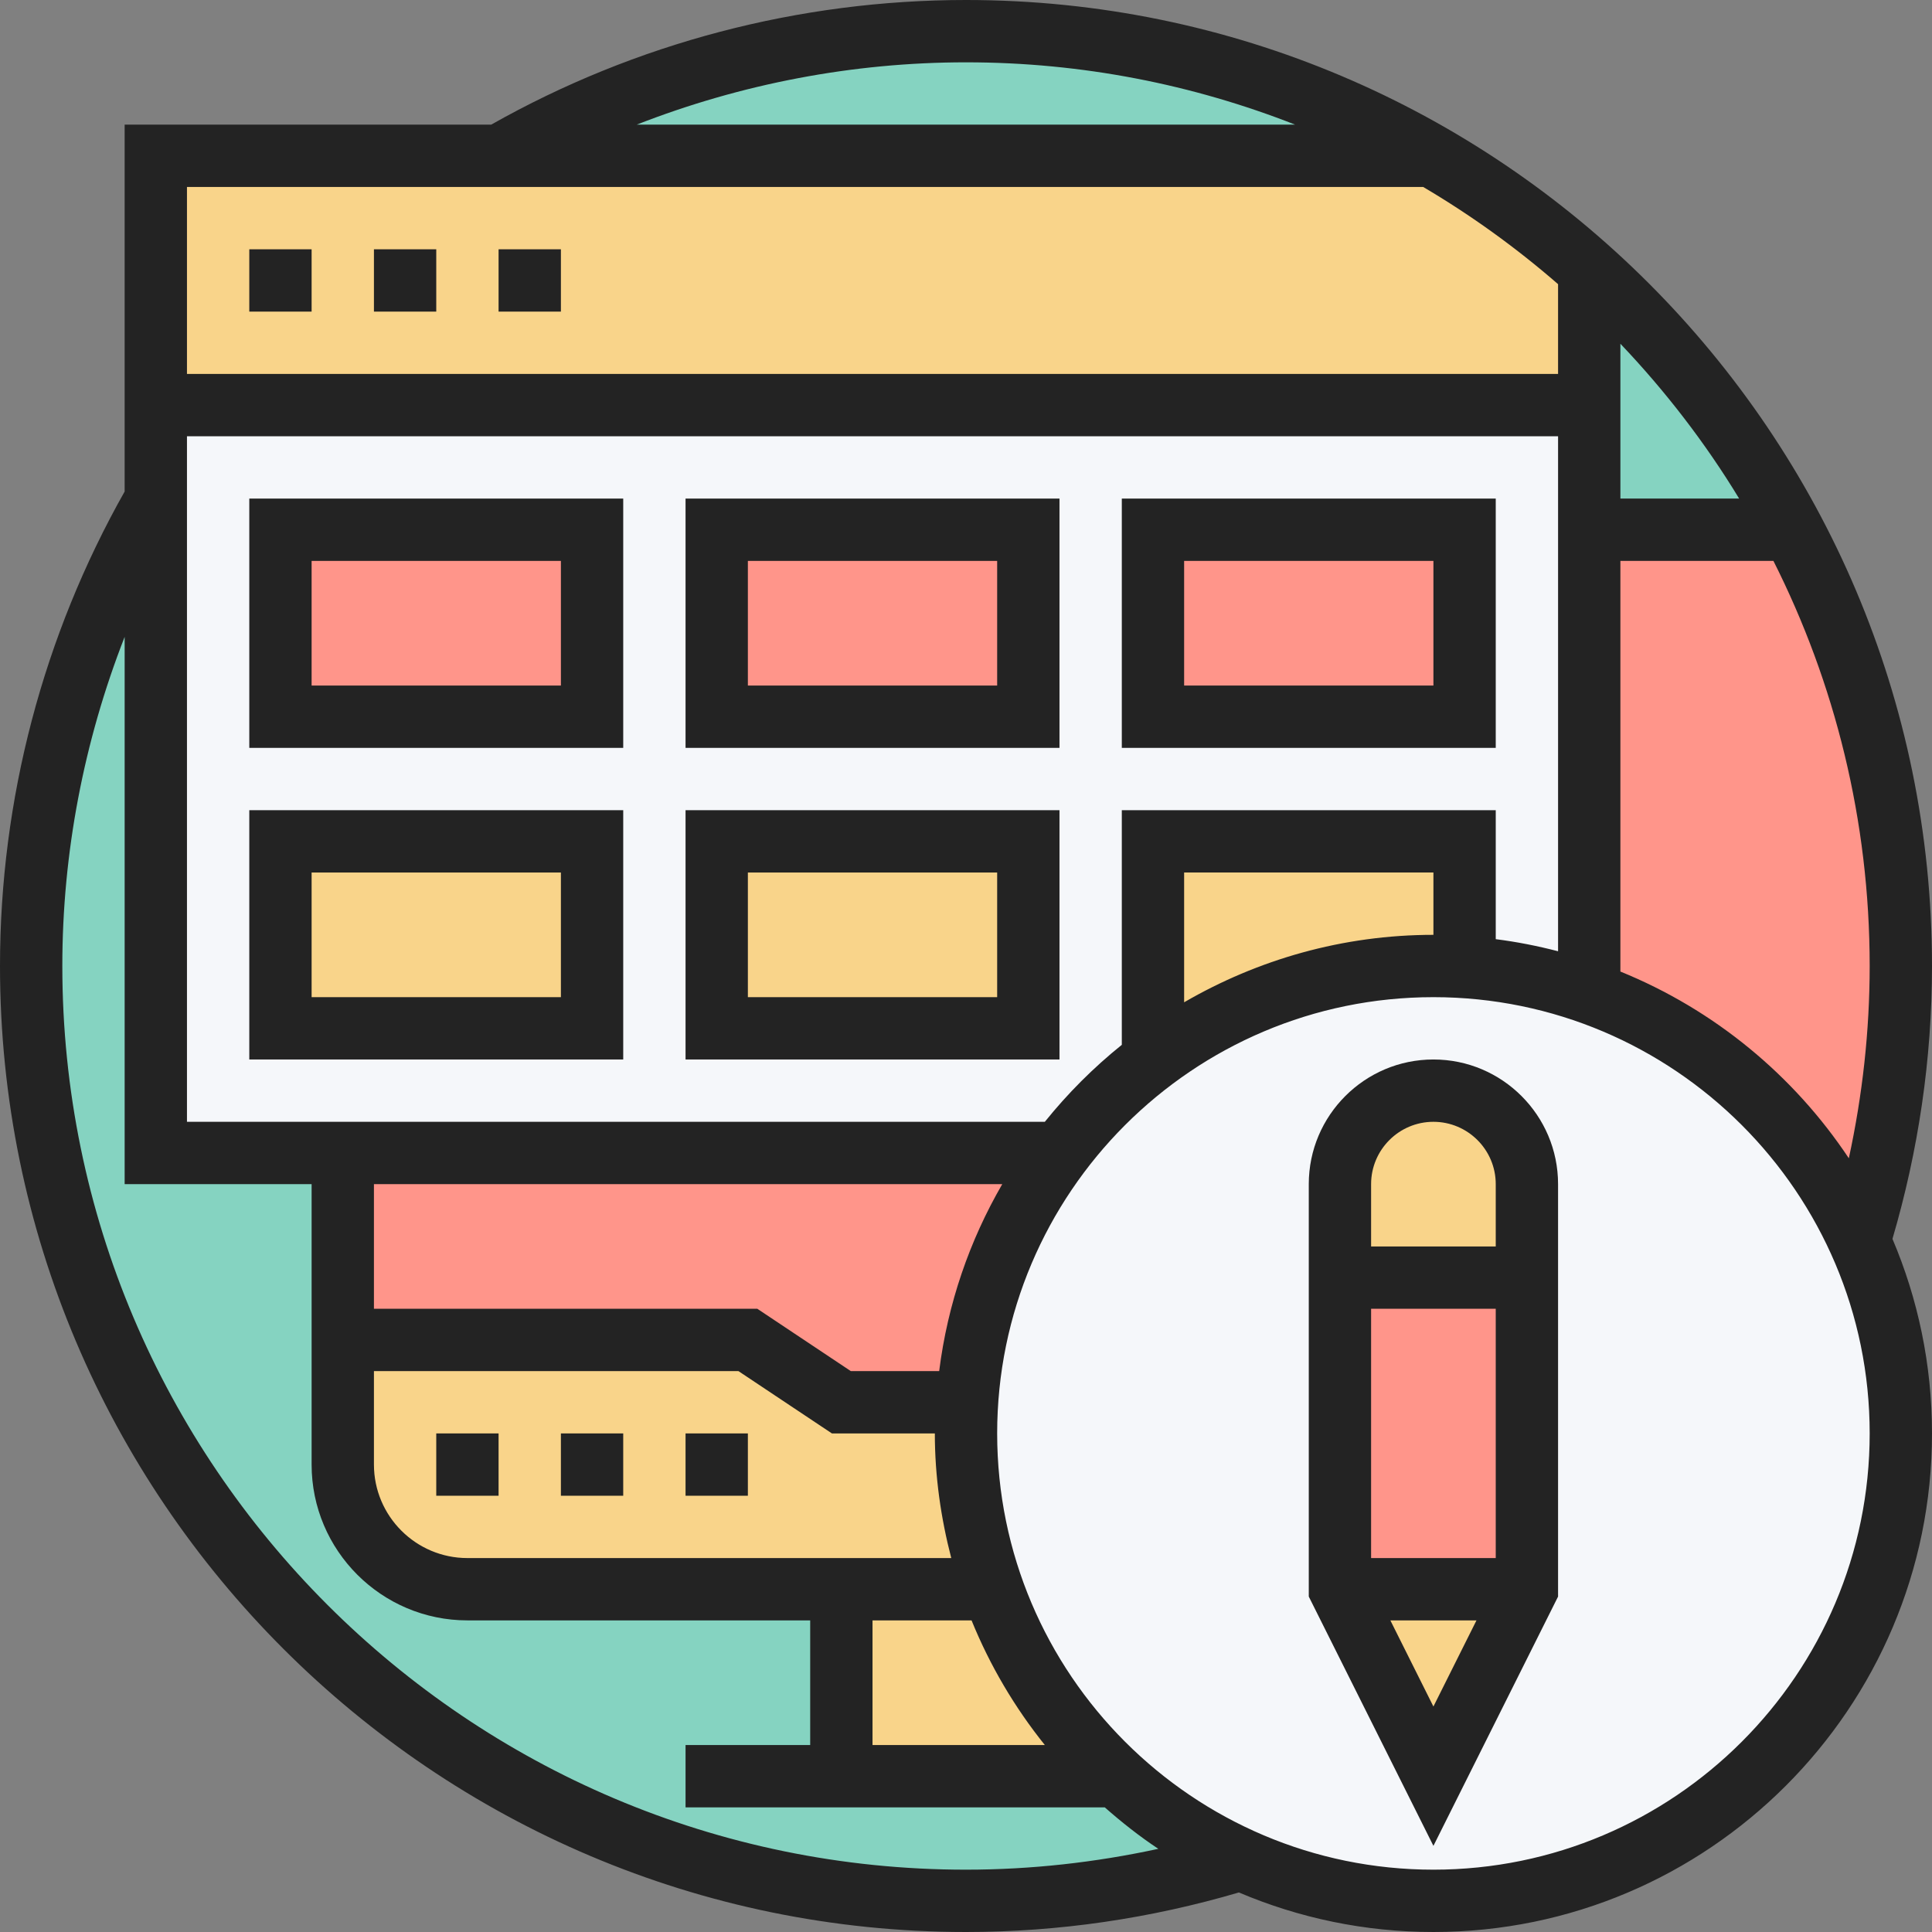 <svg height="496pt" viewBox="0 0 496 496" width="496pt" xmlns="http://www.w3.org/2000/svg"><rect x="0" y="0" width="496" height="496" fill="#808080" stroke="none"/><path d="m488 248c0 132.547-107.453 240-240 240s-240-107.453-240-240 107.453-240 240-240 240 107.453 240 240zm0 0" fill="#85d3c1"/><path d="m344 328v80l24 48 24-48v-104c0-13.281-10.719-24-24-24-6.641 0-12.641 2.719-16.961 7.039-4.32 4.32-7.039 10.32-7.039 16.961zm133.359-9.281c6.879 15.043 10.641 31.68 10.641 49.281 0 66.238-53.762 120-120 120-17.602 0-34.238-3.762-49.281-10.641-11.918-5.359-22.797-12.641-32.238-21.438-14.16-13.043-25.121-29.441-31.602-47.922-4.48-12.559-6.879-26-6.879-40 0-2.719.078-5.359.32-8 1.52-23.922 10.16-46 23.68-64 6.879-9.121 14.879-17.121 24-24 20-15.039 44.961-24 72-24 2.719 0 5.359.078 8 .32 10.641.641 20.961 2.719 30.641 6.078 31.52 10.723 57.199 34.242 70.719 64.32zm0 0" fill="#f5f7fa"/><path d="m392 304v24h-48v-24c0-6.641 2.719-12.641 7.039-16.961 4.32-4.32 10.32-7.039 16.961-7.039 13.281 0 24 10.719 24 24zm0 0" fill="#f9d48a"/><path d="m344 328h48v80h-48zm0 0" fill="#ff958a"/><path d="m392 408-24 48-24-48zm0 0" fill="#f9d48a"/><path d="m488 248c0 24.641-3.762 48.32-10.641 70.719-13.52-30.078-39.199-53.598-70.719-64.32l1.359-4v-114.398h52.238c17.762 33.441 27.762 71.52 27.762 112zm0 0" fill="#ff958a"/><path d="m88 296h184c-13.52 18-22.16 40.078-23.68 64h-32.32l-24-16h-104zm0 0" fill="#ff958a"/><path d="m40 104v-64h327.602c14.477 8.238 28 18.078 40.398 29.199v34.801zm0 0" fill="#f9d48a"/><path d="m286.398 456h-70.398v-48h38.879c6.48 18.48 17.441 34.879 31.602 47.922zm0 0" fill="#f9d48a"/><path d="m120 408c-17.68 0-32-14.32-32-32v-32h104l24 16h32.32c-.242 2.641-.32 5.281-.32 8 0 14 2.398 27.441 6.879 40zm0 0" fill="#f9d48a"/><path d="m408 136v114.398l-1.359 4c-9.68-3.359-20-5.438-30.641-6.078v-32.32h-80v56c-9.121 6.879-17.121 14.879-24 24h-232v-192h368zm-32 48v-48h-80v48zm-112 80v-48h-80v48zm0-80v-48h-80v48zm-112 80v-48h-80v48zm0-80v-48h-80v48zm0 0" fill="#f5f7fa"/><path d="m72 216h80v48h-80zm0 0" fill="#f9d48a"/><path d="m184 216h80v48h-80zm0 0" fill="#f9d48a"/><path d="m376 248.238v.082c-2.641-.242-5.281-.32-8-.32-27.039 0-52 8.961-72 24v-56h80zm0 0" fill="#f9d48a"/><path d="m296 136h80v48h-80zm0 0" fill="#ff958a"/><path d="m184 136h80v48h-80zm0 0" fill="#ff958a"/><path d="m72 136h80v48h-80zm0 0" fill="#ff958a"/><g fill="#232323"><path d="m176 368h16v16h-16zm0 0"/><path d="m144 368h16v16h-16zm0 0"/><path d="m112 368h16v16h-16zm0 0"/><path d="m368 272c-17.648 0-32 14.352-32 32v105.887l32 64 32-64v-105.887c0-17.648-14.352-32-32-32zm0 16c8.824 0 16 7.176 16 16v16h-32v-16c0-8.824 7.176-16 16-16zm-16 112v-64h32v64zm4.945 16h22.109l-11.055 22.113zm0 0"/><path d="m496 248c0-136.742-111.258-248-248-248-42.762 0-84.887 11.07-121.895 32h-94.105v94.191c-20.902 37-32 79.047-32 121.809 0 136.742 111.258 248 248 248 23.832 0 47.367-3.48 70.062-10.152 15.352 6.527 32.227 10.152 49.938 10.152 70.574 0 128-57.426 128-128 0-17.711-3.625-34.586-10.152-49.945 6.672-22.688 10.152-46.223 10.152-70.055zm-21.352 49.367c-14.191-21.352-34.609-38.176-58.648-47.941v-105.426h39.289c15.773 31.305 24.711 66.617 24.711 104 0 16.688-1.848 33.207-5.352 49.367zm-106.648-57.367c-23.328 0-45.145 6.375-64 17.32v-33.32h64zm-80-32v60.238c-7.289 5.859-13.902 12.48-19.762 19.762h-220.238v-176h352v132.215c-5.223-1.352-10.543-2.414-16-3.102v-33.113zm-192 144h93.574l24 16h26.426c0 11.062 1.559 21.754 4.215 32h-124.215c-13.23 0-24-10.77-24-24zm153.426 64c4.719 11.609 11.078 22.367 18.812 32h-44.238v-32zm-8.312-64h-22.688l-24-16h-98.426v-32h161.312c-8.391 14.465-14.023 30.688-16.199 48zm205.375-224h-30.488v-39.754c11.512 12.105 21.777 25.402 30.488 39.754zm-198.488-112c29.809 0 58.297 5.711 84.496 16h-169.039c26.801-10.473 55.504-16 84.543-16zm117.367 32c12.32 7.258 23.898 15.625 34.633 24.953v23.047h-352v-48zm-117.367 432c-127.93 0-232-104.07-232-232 0-29.039 5.535-57.711 16-84.496v140.496h48v72c0 22.055 17.945 40 40 40h88v32h-32v16h107.625c4.352 3.832 8.902 7.434 13.75 10.648-16.168 3.504-32.688 5.352-49.375 5.352zm120 0c-61.762 0-112-50.238-112-112s50.238-112 112-112 112 50.238 112 112-50.238 112-112 112zm0 0"/><path d="m64 64h16v16h-16zm0 0"/><path d="m96 64h16v16h-16zm0 0"/><path d="m128 64h16v16h-16zm0 0"/><path d="m64 192h96v-64h-96zm16-48h64v32h-64zm0 0"/><path d="m64 272h96v-64h-96zm16-48h64v32h-64zm0 0"/><path d="m176 192h96v-64h-96zm16-48h64v32h-64zm0 0"/><path d="m176 272h96v-64h-96zm16-48h64v32h-64zm0 0"/><path d="m384 128h-96v64h96zm-16 48h-64v-32h64zm0 0"/></g></svg>